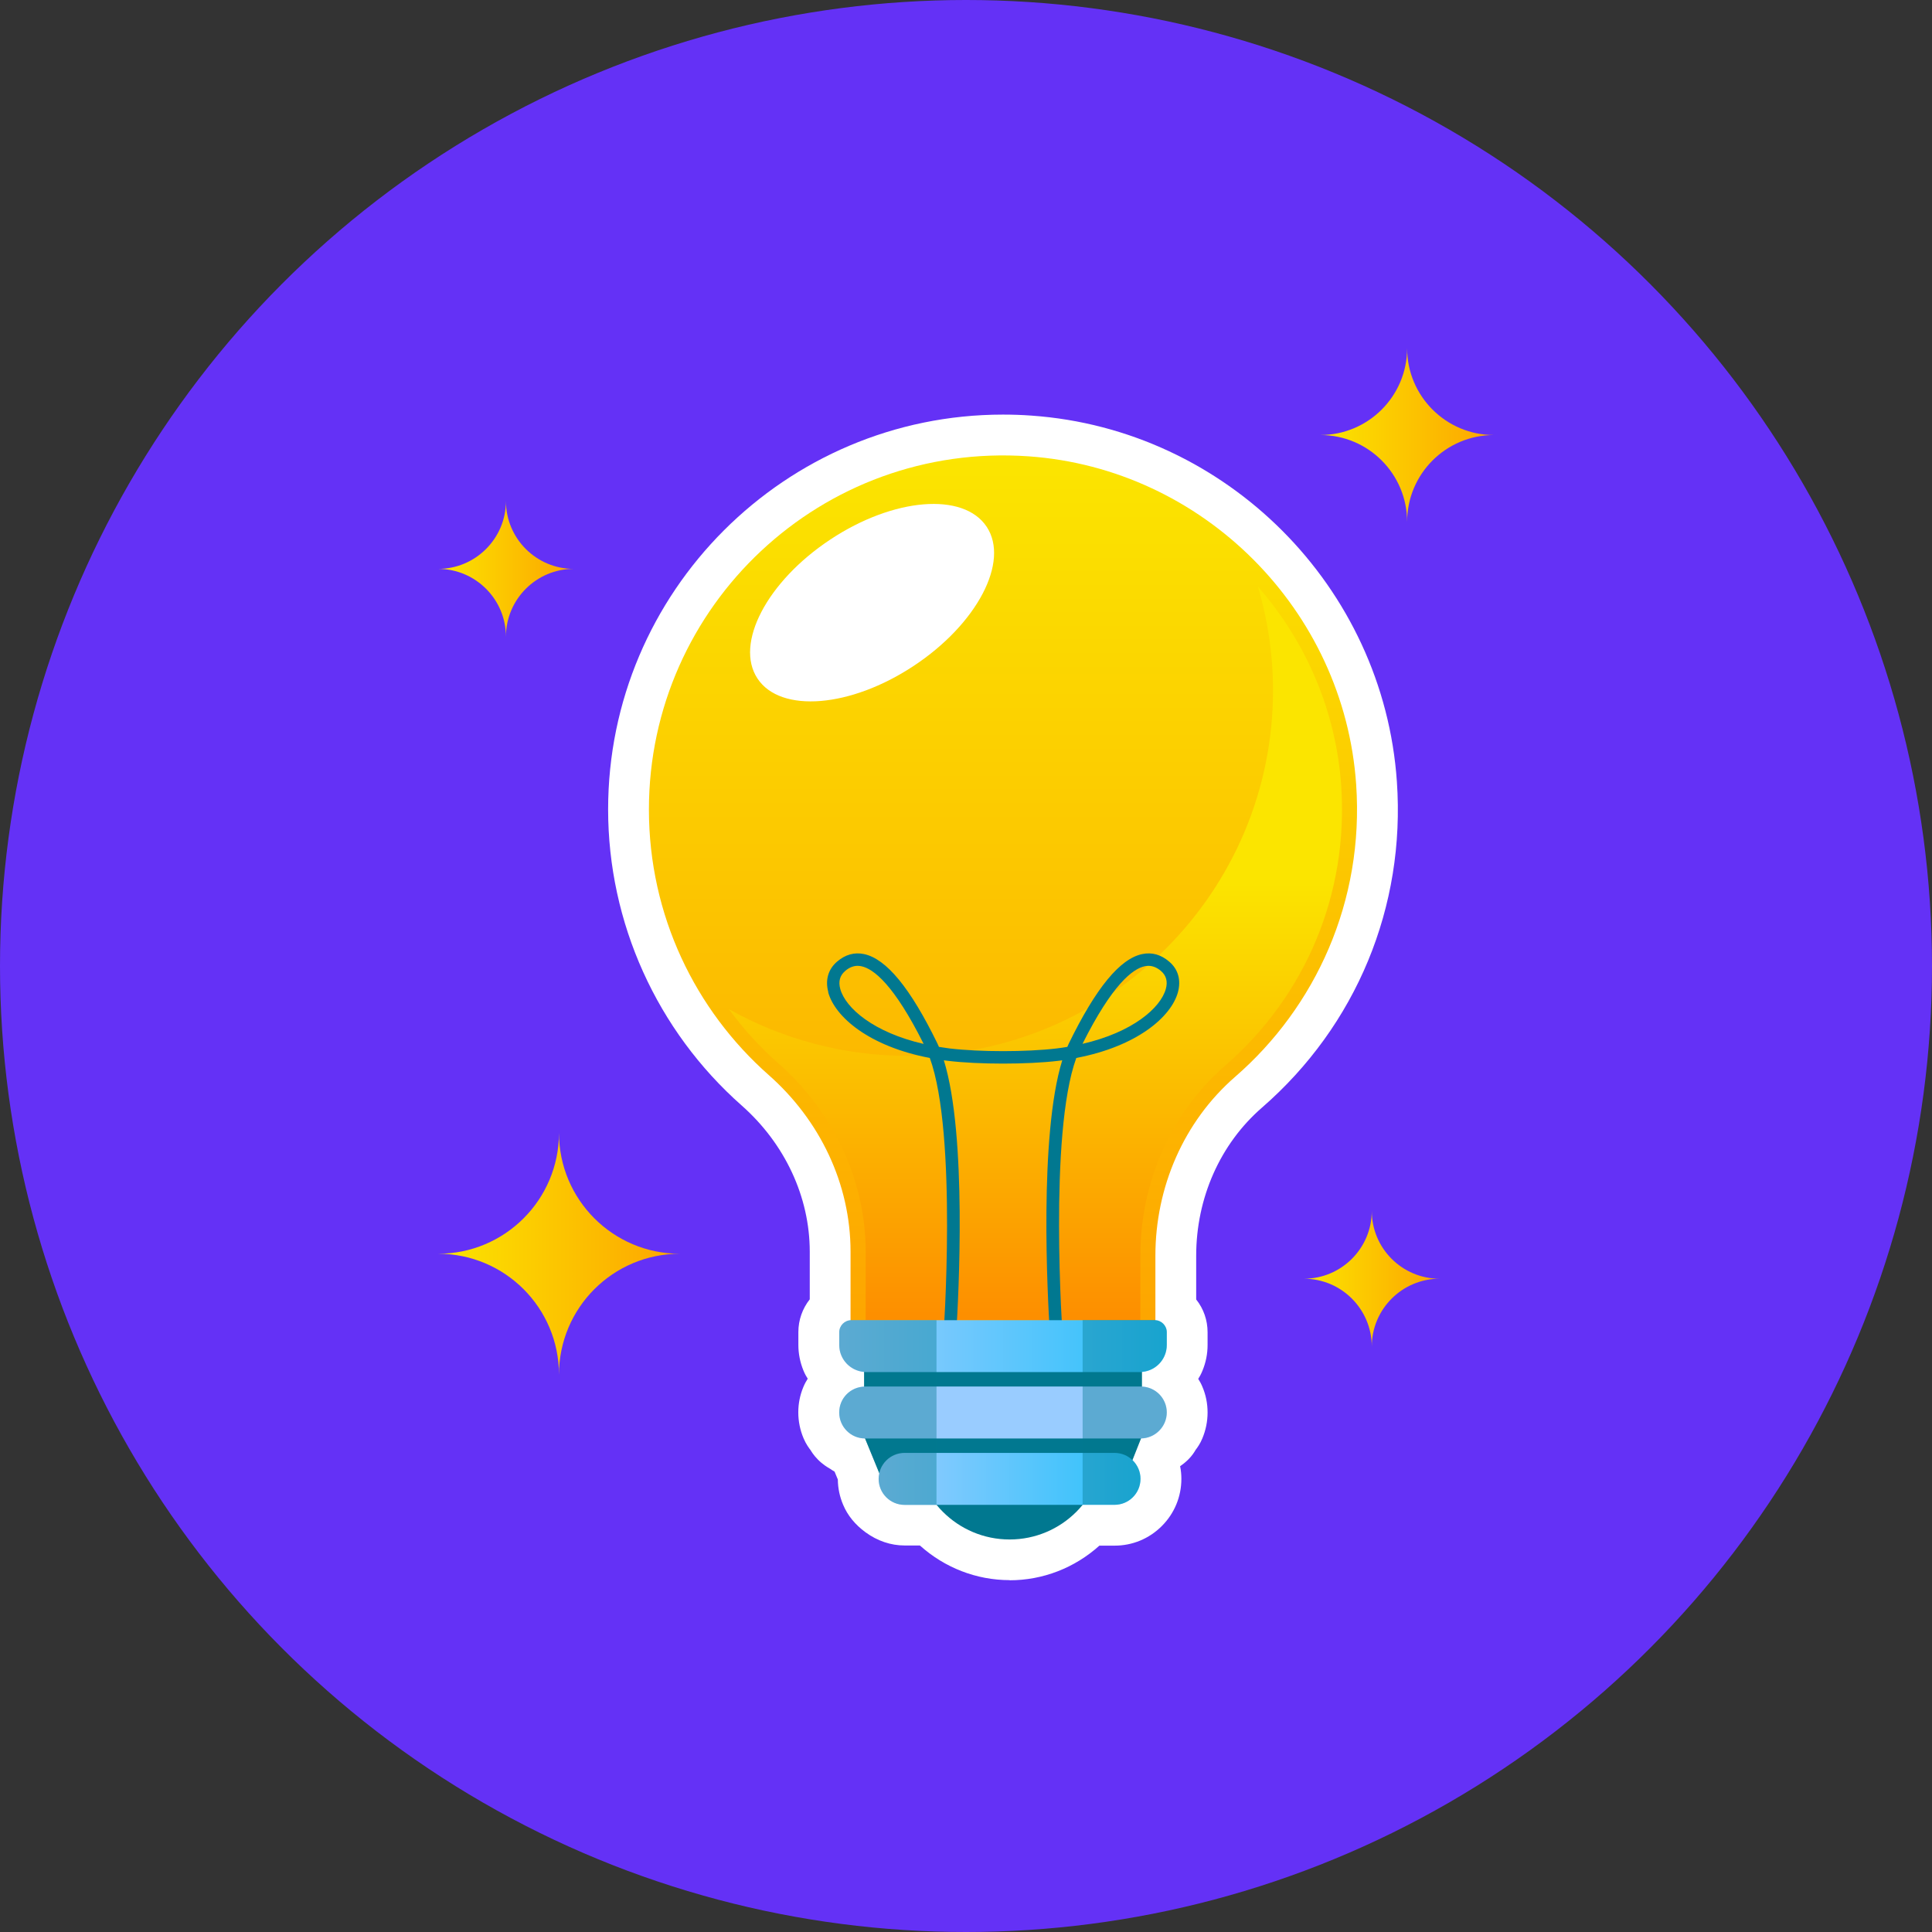 <svg width="172" height="172" viewBox="0 0 172 172" fill="none" xmlns="http://www.w3.org/2000/svg">
<rect x="0" y="0" width="172" height="172" fill="#333333" stroke="none"/>
<circle cx="86" cy="86" r="86" fill="#6431F6"/>
<path d="M89.882 138.868C92.618 138.868 95.215 137.757 97.146 135.785H99.229C100.333 135.785 101.368 135.354 102.146 134.576C102.924 133.799 103.354 132.764 103.354 131.66C103.354 131.174 103.264 130.694 103.09 130.222L103.062 130.125C103.062 130.125 102.91 129.799 102.875 129.729L102.91 129.639C103 129.611 103.097 129.576 103.187 129.535L103.41 129.438L103.729 129.201C103.84 129.146 104.181 128.958 104.493 128.646C104.715 128.424 104.854 128.194 104.924 128.063C105.056 127.882 105.229 127.66 105.368 127.34C105.583 126.833 105.687 126.292 105.687 125.736C105.687 125.181 105.576 124.646 105.368 124.146C105.257 123.861 105.09 123.639 105 123.521C104.868 123.313 104.736 123.09 104.528 122.868C104.486 122.826 104.451 122.792 104.41 122.75C104.444 122.715 104.486 122.681 104.521 122.639C104.743 122.403 104.889 122.167 104.972 122.021C105.104 121.833 105.257 121.625 105.375 121.333C105.59 120.813 105.694 120.278 105.694 119.729V118.59C105.694 117.819 105.396 117.09 104.847 116.542C104.792 116.486 104.736 116.438 104.681 116.389V111.778C104.681 106.104 107.042 100.799 111.167 97.215C119.132 90.292 123.285 80.264 122.556 69.708C121.424 53.243 108.16 39.958 91.701 38.799C90.896 38.743 90.09 38.715 89.299 38.715C70.917 38.715 55.958 53.674 55.958 72.056C55.958 81.611 60.069 90.722 67.243 97.056C71.486 100.799 73.917 106.035 73.917 111.424V116.389C73.861 116.438 73.805 116.486 73.75 116.542C73.201 117.09 72.903 117.813 72.903 118.59V119.729C72.903 120.271 73.007 120.813 73.222 121.326C73.34 121.618 73.493 121.833 73.576 121.944C73.715 122.174 73.854 122.403 74.076 122.639C74.118 122.681 74.153 122.715 74.194 122.757C74.153 122.792 74.118 122.826 74.076 122.868C73.854 123.097 73.722 123.319 73.646 123.451C73.507 123.646 73.34 123.868 73.215 124.174C73.007 124.66 72.903 125.194 72.903 125.743C72.903 126.292 73.014 126.847 73.229 127.354C73.354 127.667 73.535 127.889 73.639 128.028C73.75 128.208 73.889 128.438 74.111 128.66C74.424 128.972 74.757 129.16 74.979 129.285C74.965 129.285 75.139 129.417 75.389 129.535C75.5 129.583 75.611 129.618 75.708 129.653L76.424 131.396C76.424 131.486 76.417 131.576 76.417 131.667C76.417 132.222 76.528 132.764 76.743 133.278C77.014 133.924 77.479 134.493 78.132 134.965C78.889 135.514 79.701 135.792 80.549 135.792H82.632C84.555 137.757 87.153 138.875 89.889 138.875L89.882 138.868Z" fill="white"/>
<path d="M89.882 140.687C92.847 140.687 95.674 139.583 97.875 137.604H99.229C100.819 137.604 102.306 136.986 103.431 135.861C104.556 134.736 105.174 133.243 105.174 131.66C105.174 131.285 105.139 130.903 105.062 130.535C105.285 130.382 105.542 130.18 105.792 129.93C106.118 129.611 106.333 129.271 106.444 129.076C106.604 128.868 106.847 128.528 107.042 128.055C107.347 127.326 107.507 126.549 107.507 125.75C107.507 124.951 107.354 124.18 107.042 123.451C106.931 123.18 106.792 122.937 106.674 122.757C106.778 122.597 106.924 122.347 107.049 122.035C107.354 121.299 107.507 120.528 107.507 119.743V118.604C107.507 117.535 107.153 116.514 106.493 115.687V111.799C106.493 106.653 108.625 101.84 112.354 98.604C120.75 91.299 125.132 80.729 124.361 69.597C123.174 52.236 109.181 38.222 91.826 37C90.972 36.937 90.132 36.91 89.292 36.91C69.91 36.91 54.139 52.681 54.139 72.062C54.139 82.139 58.479 91.75 66.035 98.424C69.882 101.826 72.09 106.562 72.09 111.43V115.674C71.438 116.5 71.076 117.521 71.076 118.59V119.729C71.076 120.514 71.229 121.278 71.528 122.014C71.653 122.319 71.792 122.562 71.91 122.743C71.799 122.917 71.646 123.174 71.521 123.479C71.229 124.174 71.069 124.944 71.069 125.736C71.069 126.528 71.229 127.319 71.542 128.055C71.757 128.569 72.042 128.944 72.18 129.125C72.201 129.167 72.424 129.549 72.812 129.937C73.222 130.354 73.646 130.618 73.93 130.778C74.035 130.854 74.153 130.93 74.299 131.014L74.59 131.715C74.597 132.493 74.757 133.25 75.062 133.965C75.458 134.917 76.132 135.736 77.049 136.41C78.111 137.187 79.312 137.59 80.542 137.59H81.896C84.09 139.562 86.917 140.674 89.882 140.674V140.687Z" fill="white"/>
<path d="M57.771 72.069C57.771 53.91 73.132 39.333 91.569 40.625C107.111 41.715 119.674 54.305 120.736 69.847C121.451 80.236 117.125 89.639 109.965 95.861C105.375 99.847 102.861 105.715 102.861 111.792V118.201H75.722V111.437C75.722 105.375 72.979 99.715 68.438 95.708C61.896 89.93 57.771 81.486 57.771 72.069Z" fill="url(#paint0_linear_8_302)"/>
<path d="M69.326 94.701C67.66 93.229 66.174 91.604 64.889 89.84C69.715 92.548 75.194 94 80.792 94C98.736 94 113.333 79.403 113.333 61.458C113.333 58.333 112.875 55.215 111.993 52.229C116.312 57.16 118.951 63.375 119.403 69.944C120.056 79.507 116.299 88.583 109.09 94.854C104.278 99.034 101.521 105.215 101.521 111.798V117.528H77.069V111.444C77.069 105.146 74.25 99.048 69.333 94.701H69.326Z" fill="url(#paint1_linear_8_302)"/>
<path style="mix-blend-mode:screen" d="M67.438 60.41C69.493 63.514 75.729 63.007 81.361 59.271C86.993 55.542 89.896 50 87.84 46.896C85.785 43.792 79.549 44.299 73.917 48.035C68.285 51.764 65.382 57.306 67.438 60.41Z" fill="url(#paint2_linear_8_302)"/>
<g style="mix-blend-mode:screen" opacity="0.4">
<path d="M69.972 57.083C71.361 59.187 75.583 58.84 79.403 56.312C83.222 53.784 85.188 50.034 83.792 47.93C82.403 45.826 78.18 46.173 74.361 48.701C70.542 51.229 68.583 54.979 69.972 57.083Z" fill="white"/>
</g>
<path d="M73.729 88.333C74.326 90.521 77.354 93.153 82.778 94.187C85.257 100.979 83.993 118.993 83.979 119.18C83.965 119.333 84.021 119.486 84.125 119.597C84.229 119.708 84.375 119.778 84.535 119.778H94.062C94.215 119.778 94.361 119.715 94.472 119.597C94.576 119.486 94.632 119.333 94.618 119.18C94.604 119 93.34 100.979 95.819 94.187C101.236 93.153 104.271 90.521 104.868 88.333C105.16 87.257 104.889 86.284 104.09 85.611C103.361 84.986 102.556 84.757 101.694 84.937C99.708 85.347 97.569 87.951 95.16 92.889C95.111 92.986 95.069 93.097 95.021 93.201C94.708 93.25 94.396 93.305 94.069 93.34C91.396 93.659 87.208 93.659 84.542 93.34C84.215 93.298 83.903 93.25 83.59 93.201C83.542 93.097 83.5 92.986 83.451 92.889C81.042 87.951 78.903 85.354 76.917 84.937C76.056 84.757 75.25 84.986 74.521 85.611C73.729 86.291 73.451 87.257 73.743 88.333H73.729ZM96.368 92.937C99.021 87.639 100.847 86.243 101.917 86.021C102.028 86 102.132 85.986 102.243 85.986C102.632 85.986 103.007 86.139 103.368 86.451C103.826 86.847 103.972 87.382 103.792 88.034C103.326 89.736 100.819 91.909 96.368 92.93V92.937ZM84.028 94.396C84.153 94.409 84.278 94.43 84.403 94.444C87.146 94.771 91.451 94.771 94.194 94.444C94.319 94.43 94.444 94.416 94.569 94.396C92.486 101.09 93.264 115.5 93.465 118.659H85.132C85.333 115.5 86.111 101.09 84.028 94.396ZM75.229 86.451C75.59 86.139 75.965 85.986 76.354 85.986C76.458 85.986 76.569 86 76.681 86.021C77.757 86.243 79.576 87.632 82.229 92.937C77.778 91.916 75.271 89.743 74.806 88.041C74.625 87.382 74.771 86.847 75.229 86.458V86.451Z" fill="#017890"/>
<path d="M81.479 128.653C81.479 133.291 85.243 137.055 89.882 137.055C94.521 137.055 98.285 133.291 98.285 128.653C98.285 124.014 94.521 120.25 89.882 120.25C85.243 120.25 81.479 124.014 81.479 128.653Z" fill="#017890"/>
<path d="M79.194 133.382H99.472L101.66 127.861V119.069H76.93V127.861L79.194 133.382Z" fill="#017890"/>
<path d="M101.472 122.153H77.118C75.792 122.153 74.715 121.076 74.715 119.75V118.611C74.715 118.014 75.201 117.535 75.792 117.535H102.799C103.396 117.535 103.875 118.021 103.875 118.611V119.75C103.875 121.076 102.799 122.153 101.472 122.153Z" fill="url(#paint3_linear_8_302)"/>
<path d="M77.021 128.062H101.562C102.84 128.062 103.875 127.028 103.875 125.75C103.875 124.472 102.84 123.437 101.562 123.437H77.021C75.743 123.437 74.708 124.472 74.708 125.75C74.708 127.028 75.743 128.062 77.021 128.062Z" fill="url(#paint4_linear_8_302)"/>
<path d="M80.535 133.972H99.222C100.5 133.972 101.535 132.937 101.535 131.659C101.535 130.382 100.5 129.347 99.222 129.347H80.535C79.257 129.347 78.222 130.382 78.222 131.659C78.222 132.937 79.257 133.972 80.535 133.972Z" fill="url(#paint5_linear_8_302)"/>
<path opacity="0.4" d="M102.799 117.521C103.396 117.521 103.875 118.007 103.875 118.597V119.736C103.875 121 102.896 122.028 101.66 122.125V123.444C102.889 123.493 103.875 124.5 103.875 125.743C103.875 126.986 102.847 128.041 101.576 128.055L100.812 129.986C101.257 130.409 101.535 131 101.535 131.653C101.535 132.93 100.5 133.965 99.222 133.965H96.382V117.514H102.799V117.521Z" fill="#017890"/>
<path opacity="0.4" d="M74.715 119.743V118.604C74.715 118.007 75.201 117.528 75.792 117.528H83.375V133.979H80.535C79.257 133.979 78.222 132.944 78.222 131.667C78.222 131.493 78.243 131.326 78.285 131.16L77.014 128.063C75.743 128.063 74.715 127.028 74.715 125.75C74.715 124.472 75.701 123.5 76.93 123.451V122.132C75.694 122.035 74.715 121.007 74.715 119.743Z" fill="#017890"/>
<path d="M60.528 111.618C54.582 111.618 49.764 116.436 49.764 122.382C49.764 116.436 44.946 111.618 39 111.618C44.946 111.618 49.764 106.8 49.764 100.854C49.764 106.8 54.582 111.618 60.528 111.618Z" fill="url(#paint6_linear_8_302)"/>
<path d="M133 38.729C128.736 38.729 125.271 42.188 125.271 46.458C125.271 42.194 121.813 38.729 117.542 38.729C121.806 38.729 125.271 35.271 125.271 31C125.271 35.264 128.729 38.729 133 38.729Z" fill="url(#paint7_linear_8_302)"/>
<path d="M51.083 50.646C47.75 50.646 45.042 53.354 45.042 56.687C45.042 53.354 42.333 50.646 39 50.646C42.333 50.646 45.042 47.937 45.042 44.604C45.042 47.944 47.75 50.646 51.083 50.646Z" fill="url(#paint8_linear_8_302)"/>
<path d="M128.167 113.84C124.833 113.84 122.125 116.549 122.125 119.882C122.125 116.549 119.417 113.84 116.083 113.84C119.417 113.84 122.125 111.132 122.125 107.799C122.125 111.139 124.833 113.84 128.167 113.84Z" fill="url(#paint9_linear_8_302)"/>
<defs>
<linearGradient id="paint0_linear_8_302" x1="89.299" y1="118.208" x2="89.299" y2="40.548" gradientUnits="userSpaceOnUse">
<stop stop-color="#FDA500"/>
<stop offset="1" stop-color="#FBE500"/>
</linearGradient>
<linearGradient id="paint1_linear_8_302" x1="92.188" y1="132.326" x2="92.188" y2="67.028" gradientUnits="userSpaceOnUse">
<stop offset="0.2" stop-color="#FD8A00"/>
<stop offset="0.62" stop-color="#FBC800"/>
<stop offset="0.83" stop-color="#FBE500"/>
</linearGradient>
<linearGradient id="paint2_linear_8_302" x1="80.813" y1="59.905" x2="70.192" y2="46.779" gradientUnits="userSpaceOnUse">
<stop offset="0.21" stop-color="white"/>
<stop offset="0.8" stop-color="white"/>
</linearGradient>
<linearGradient id="paint3_linear_8_302" x1="103.875" y1="119.833" x2="74.715" y2="119.833" gradientUnits="userSpaceOnUse">
<stop stop-color="#28C1FA"/>
<stop offset="1" stop-color="#99CCFF"/>
</linearGradient>
<linearGradient id="paint4_linear_8_302" x1="176.604" y1="125.75" x2="175.91" y2="125.75" gradientUnits="userSpaceOnUse">
<stop stop-color="#28C1FA"/>
<stop offset="1" stop-color="#99CCFF"/>
</linearGradient>
<linearGradient id="paint5_linear_8_302" x1="101.535" y1="131.659" x2="78.229" y2="131.659" gradientUnits="userSpaceOnUse">
<stop stop-color="#28C1FA"/>
<stop offset="1" stop-color="#99CCFF"/>
</linearGradient>
<linearGradient id="paint6_linear_8_302" x1="60.533" y1="111.618" x2="39.005" y2="111.618" gradientUnits="userSpaceOnUse">
<stop stop-color="#FDA500"/>
<stop offset="1" stop-color="#FBE500"/>
</linearGradient>
<linearGradient id="paint7_linear_8_302" x1="133" y1="38.729" x2="117.542" y2="38.729" gradientUnits="userSpaceOnUse">
<stop stop-color="#FDA500"/>
<stop offset="1" stop-color="#FBE500"/>
</linearGradient>
<linearGradient id="paint8_linear_8_302" x1="51.083" y1="50.646" x2="39" y2="50.646" gradientUnits="userSpaceOnUse">
<stop stop-color="#FDA500"/>
<stop offset="1" stop-color="#FBE500"/>
</linearGradient>
<linearGradient id="paint9_linear_8_302" x1="128.167" y1="113.84" x2="116.083" y2="113.84" gradientUnits="userSpaceOnUse">
<stop stop-color="#FDA500"/>
<stop offset="1" stop-color="#FBE500"/>
</linearGradient>
</defs>
</svg>
